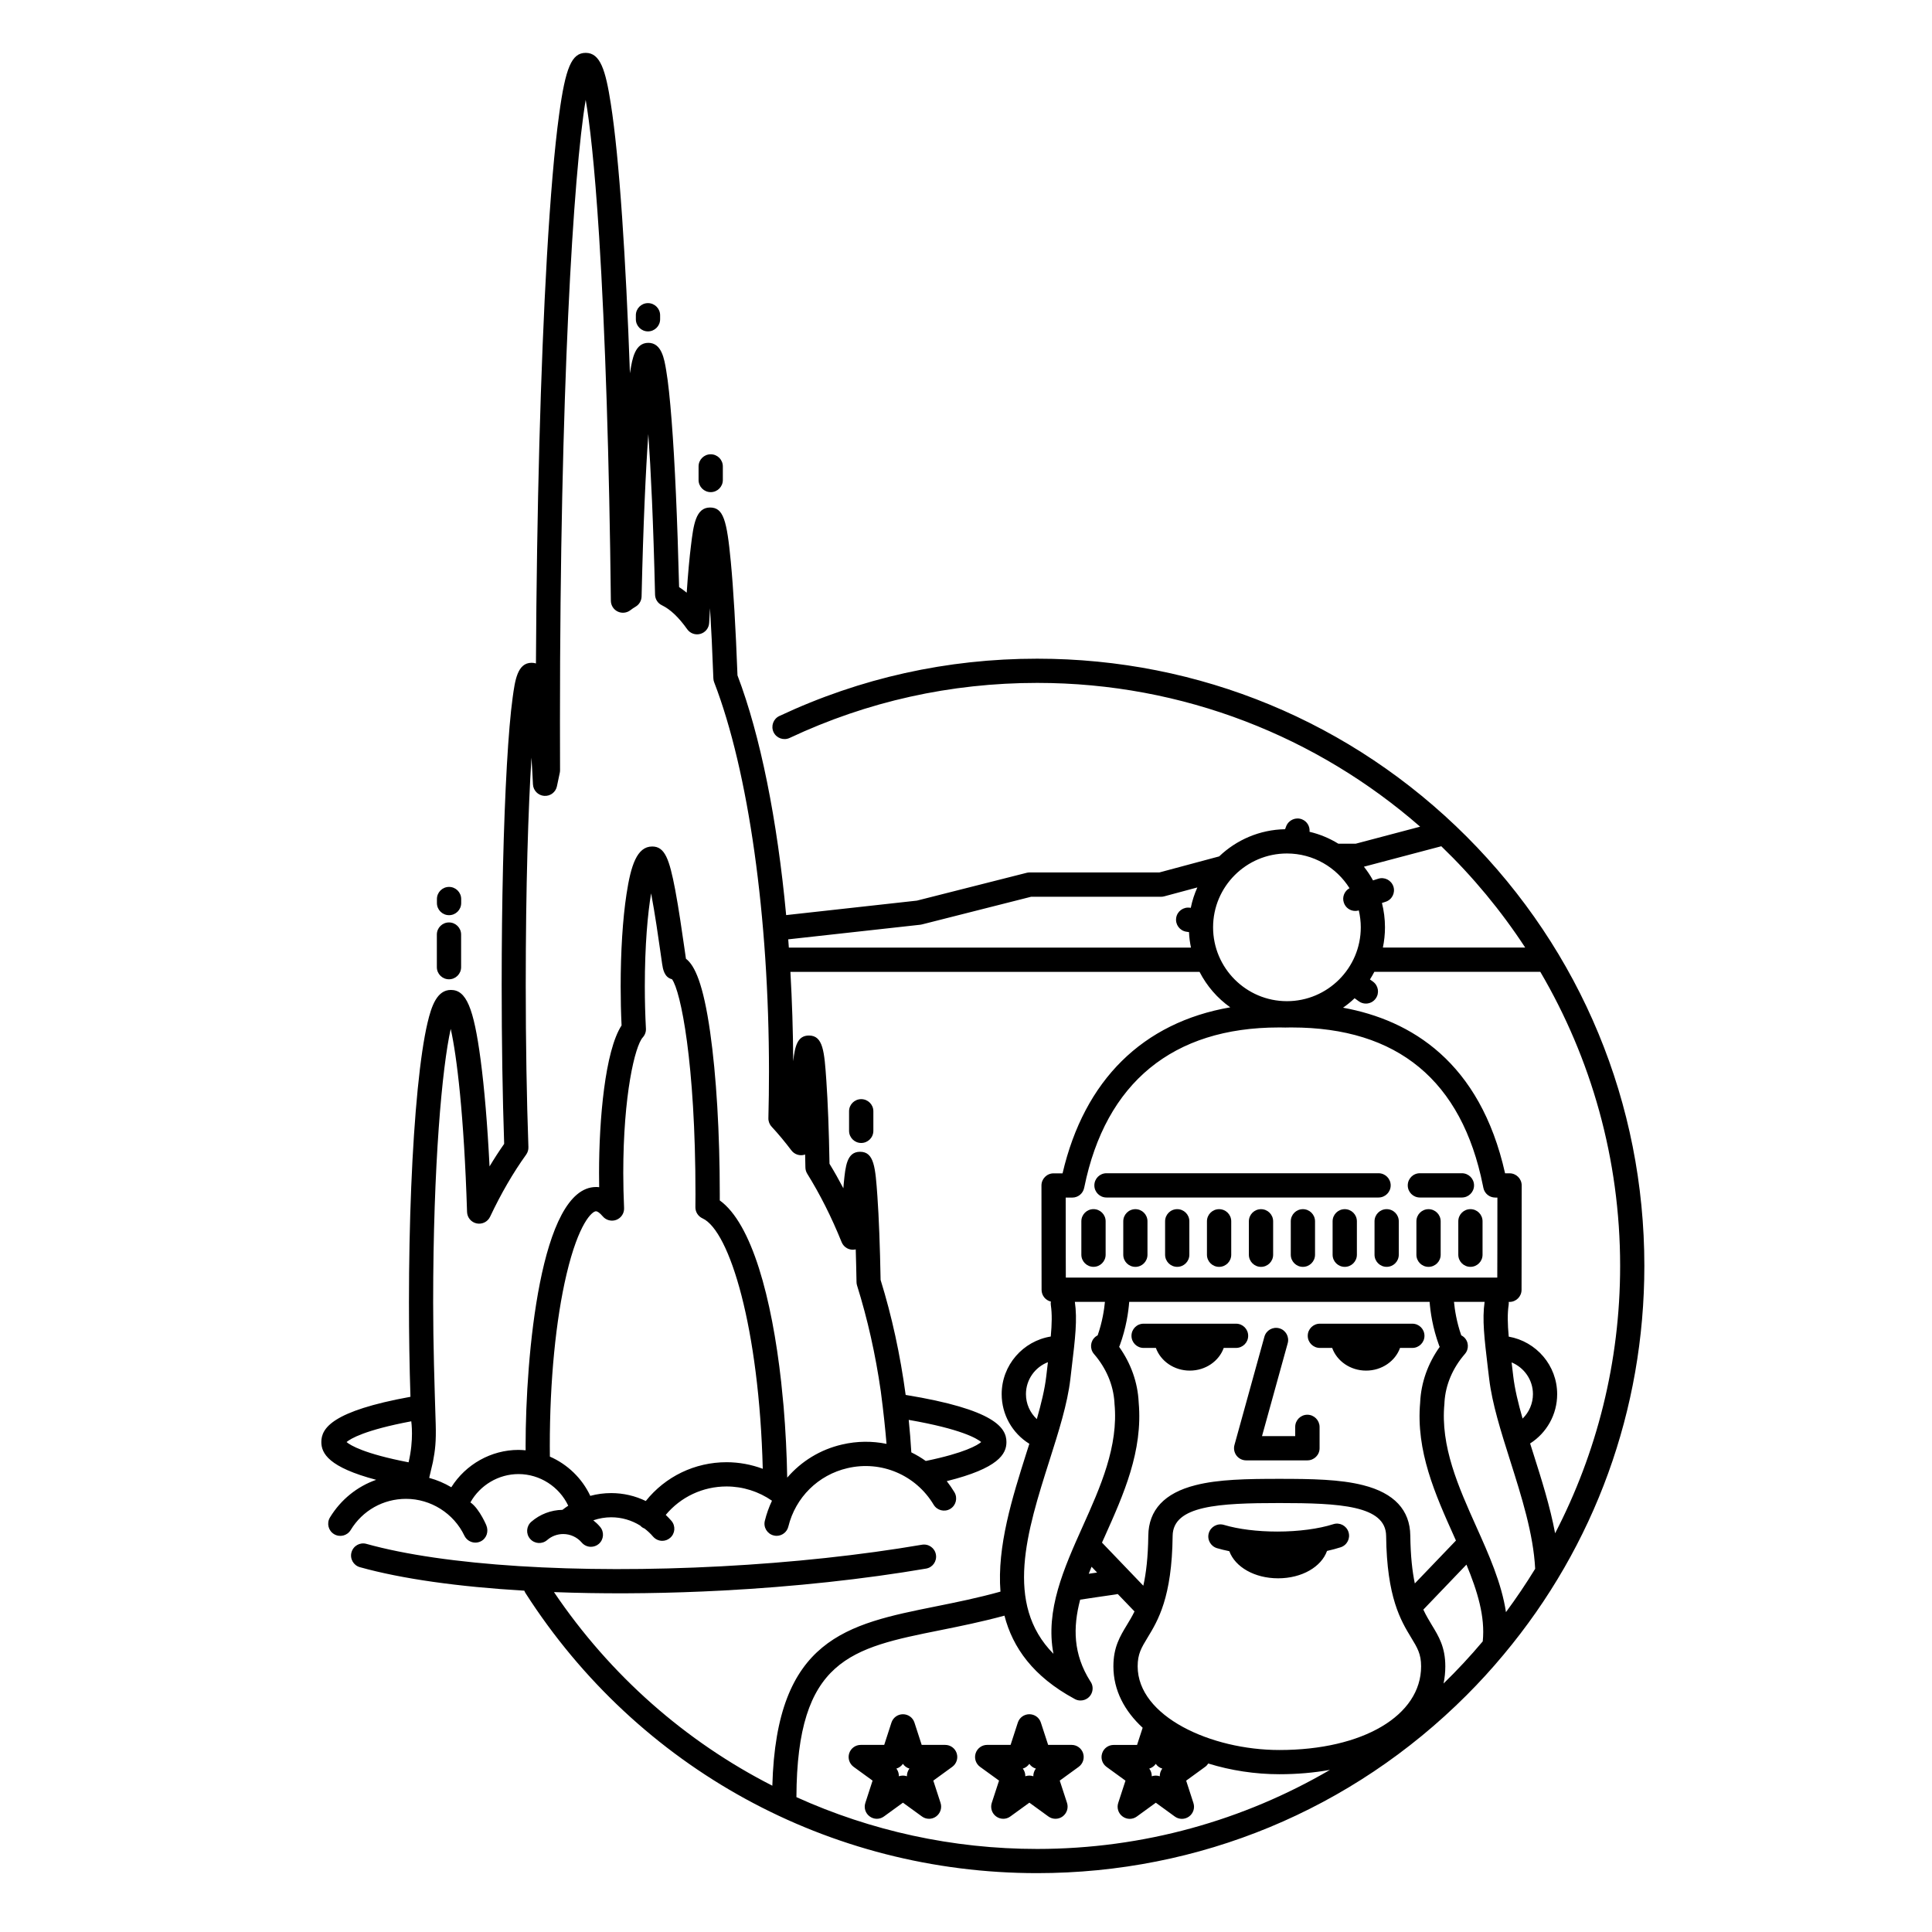<?xml version="1.0" encoding="UTF-8"?>
<!-- Uploaded to: ICON Repo, www.iconrepo.com, Generator: ICON Repo Mixer Tools -->
<svg fill="#000000" width="800px" height="800px" version="1.1" viewBox="144 144 512 512" xmlns="http://www.w3.org/2000/svg">
 <path d="m459.19 467.65v8.867c0 1.773-1.438 3.211-3.211 3.211-1.785 0-3.215-1.438-3.215-3.211v-8.867c0-1.773 1.43-3.211 3.215-3.211 1.773 0.004 3.211 1.438 3.211 3.211zm-14.297-3.207c-1.785 0-3.215 1.438-3.215 3.211v8.867c0 1.773 1.426 3.211 3.215 3.211 1.773 0 3.199-1.438 3.199-3.211v-8.867c0-1.777-1.434-3.211-3.199-3.211zm22.176 0c-1.773 0-3.215 1.438-3.215 3.211v8.867c0 1.773 1.441 3.211 3.215 3.211 1.785 0 3.219-1.438 3.219-3.211v-8.867c0-1.777-1.434-3.211-3.219-3.211zm-151.35-232.62c1.773 0 3.219-1.441 3.219-3.215v-1.066c0-1.773-1.445-3.211-3.219-3.211-1.773 0-3.211 1.441-3.211 3.211v1.066c0.004 1.773 1.441 3.215 3.211 3.215zm-52.715 154.71c1.777 0 3.215-1.441 3.215-3.215v-1.066c0-1.77-1.438-3.211-3.215-3.211-1.777 0-3.215 1.441-3.215 3.211v1.066c0 1.781 1.438 3.215 3.215 3.215zm69.344-112.11c1.777 0 3.211-1.441 3.211-3.211v-3.606c0-1.777-1.43-3.215-3.211-3.215-1.785 0-3.219 1.438-3.219 3.215v3.606c0.004 1.77 1.441 3.211 3.219 3.211zm-69.359 129.1c1.773 0 3.211-1.438 3.211-3.215v-8.641c0-1.777-1.438-3.211-3.211-3.211-1.785 0-3.219 1.438-3.219 3.211v8.641c0 1.785 1.445 3.215 3.219 3.215zm215.19 60.922c-1.777 0-3.215 1.438-3.215 3.211v8.867c0 1.773 1.438 3.211 3.215 3.211 1.777 0 3.215-1.438 3.215-3.211v-8.867c-0.004-1.777-1.441-3.211-3.215-3.211zm101.59 15.043c0 38.074-13.133 74.105-37.258 102.96-0.031 0.051-0.07 0.105-0.117 0.141-3.066 3.68-6.324 7.25-9.766 10.688-30.395 30.383-70.809 47.125-113.79 47.125-55.117 0-105.8-27.746-135.57-74.207-0.137-0.207-0.238-0.434-0.312-0.648-17.418-1.023-32.492-3.129-43.578-6.227-1.715-0.473-2.707-2.254-2.227-3.945 0.48-1.715 2.246-2.715 3.949-2.231 20.641 5.758 55.801 7.981 94.078 5.945 18.652-0.988 37.031-2.961 53.148-5.719 1.77-0.297 3.414 0.875 3.703 2.621 0.301 1.758-0.875 3.422-2.625 3.707-16.359 2.797-34.984 4.812-53.879 5.812-1.805 0.09-3.602 0.176-5.391 0.258-13.73 0.59-27.016 0.629-39.324 0.156 14.938 22.121 34.902 39.605 57.867 51.309 1.066-39.023 19.781-42.785 43.277-47.508 5.512-1.113 11.219-2.262 17.18-3.926-0.953-12.016 3.18-25.055 6.836-36.625 0.277-0.855 0.539-1.703 0.816-2.551-4.516-2.797-7.332-7.734-7.332-13.156 0-7.691 5.648-14.082 13.008-15.27 0.309-3.375 0.363-5.977 0.02-8.316-0.059-0.316-0.039-0.656 0.012-0.945-1.41-0.332-2.465-1.594-2.465-3.109 0-3.008-0.004-6.578-0.016-10.574-0.004-5.109-0.016-10.887-0.016-17.09 0-1.762 1.43-3.211 3.211-3.211h2.379c5.769-24.746 21.305-39.992 44.441-43.996-3.41-2.414-6.211-5.648-8.133-9.391l-108.43-0.008c0.441 7.75 0.699 15.664 0.746 23.688 0.453-4.191 1.211-6.816 4.172-6.816 3.769 0 4.074 4.254 4.606 11.945 0.387 5.617 0.691 13.227 0.836 22.043 1.27 2.074 2.492 4.242 3.672 6.492 0.039-0.504 0.09-0.984 0.121-1.426 0.434-4.43 0.801-8.246 4.309-8.246 3.758 0 4.055 4.191 4.594 11.809 0.395 5.598 0.684 13.254 0.848 22.148 2.992 9.652 5.203 19.84 6.641 30.477 23.617 3.863 26.707 8.707 26.707 12.5 0 3.129-2.074 6.941-15.816 10.348 0.734 0.934 1.41 1.91 2.035 2.953 0.906 1.531 0.406 3.488-1.102 4.398-1.527 0.922-3.5 0.414-4.41-1.102-4.715-7.875-13.895-11.785-22.836-9.688-7.758 1.797-13.766 7.734-15.672 15.488-0.352 1.465-1.672 2.449-3.117 2.449-0.246 0-0.516-0.039-0.762-0.102-1.727-0.422-2.781-2.168-2.348-3.883 0.453-1.848 1.094-3.633 1.891-5.324-3.508-2.438-7.715-3.777-12.027-3.777-6.316 0-12.16 2.777-16.125 7.535 0.523 0.504 1.023 1.023 1.508 1.578 1.152 1.355 0.992 3.379-0.352 4.519-0.609 0.527-1.352 0.777-2.086 0.777-0.906 0-1.797-0.395-2.438-1.133-0.68-0.797-1.438-1.496-2.254-2.125-0.172-0.07-0.344-0.145-0.523-0.258-0.238-0.145-0.441-0.332-0.621-0.527-2.293-1.422-4.934-2.199-7.684-2.199-1.629 0-3.238 0.289-4.746 0.805 0.648 0.516 1.258 1.082 1.793 1.723 1.152 1.352 1.004 3.375-0.344 4.535-0.605 0.516-1.352 0.762-2.082 0.762-0.906 0-1.805-0.383-2.445-1.137-1.219-1.422-3.012-2.246-4.898-2.246-1.562 0-3.062 0.555-4.242 1.586-1.344 1.168-3.367 1.031-4.527-0.309-1.164-1.328-1.023-3.356 0.309-4.523 2.293-2 5.223-3.117 8.262-3.168 0.5-0.395 1.008-0.742 1.531-1.094-2.371-5.027-7.516-8.383-13.184-8.383-5.273 0-10.184 2.922-12.742 7.508 2.523 1.715 4.5 6.742 4.211 6.062 0.684 1.633 0.09 3.512-1.512 4.281-0.449 0.215-0.922 0.312-1.387 0.312-1.195 0-2.344-0.68-2.898-1.82-2.832-5.945-8.914-9.777-15.477-9.777-6.039 0-11.531 3.09-14.672 8.273-0.926 1.516-2.891 1.996-4.41 1.074-1.516-0.922-1.996-2.891-1.082-4.41 2.891-4.746 7.227-8.219 12.254-9.98-12.574-3.324-14.535-7.004-14.535-10.016 0-3.641 2.82-8.207 23.617-11.984-0.258-8.02-0.395-16.383-0.395-24.953 0-21.391 0.828-41.504 2.324-56.648 0.746-7.457 1.613-13.332 2.59-17.488 1.059-4.535 2.551-8.734 6.195-8.734 4.055 0 6.039 4.656 7.875 18.469 1.008 7.586 1.812 17.219 2.371 28.301 1.25-2.086 2.539-4.074 3.875-5.977-0.434-12.691-0.66-27.195-0.66-42.074 0-22.012 0.492-42.723 1.379-58.312 0.441-7.633 0.945-13.645 1.527-17.871 0.621-4.539 1.254-9.234 5.023-9.234 0.43 0 0.801 0.059 1.152 0.172 0.207-40.734 1.23-78.57 2.91-107.84 0.934-16.062 2.004-28.688 3.219-37.535 1.699-12.594 3.356-16.434 7.062-16.434 3.859 0 5.266 4.555 6.656 13.539 1.098 7.023 2.109 17.164 2.996 30.129 0.816 11.863 1.516 25.832 2.066 41.25 0.039-0.238 0.082-0.48 0.109-0.711 0.52-3.102 1.215-7.359 4.758-7.359 3.531 0 4.231 4.227 4.742 7.32 0.523 3.066 0.992 7.543 1.438 13.285 0.852 10.926 1.523 26.156 1.98 44.125 0.68 0.438 1.355 0.938 2.016 1.48 0.344-5.094 0.73-9.289 1.133-12.508 0.66-5.402 1.238-10.062 5.047-10.062 3.562 0 4.457 3.394 5.5 14.293 0.684 7.152 1.305 17.59 1.777 30.191 6.07 15.949 10.543 38.309 12.898 63.531l34.648-3.836 29.07-7.367c0.258-0.066 0.523-0.102 0.781-0.102h34.406l15.852-4.254c4.555-4.359 10.695-7.078 17.461-7.203l0.312-0.828c0.672-1.648 2.543-2.445 4.176-1.789 1.367 0.543 2.133 1.91 1.996 3.301 2.734 0.641 5.297 1.723 7.629 3.152h4.625l17.055-4.508c-27.172-23.715-62.664-38.102-101.48-38.102-22.938 0-45.012 4.906-65.602 14.582-1.602 0.754-3.516 0.066-4.273-1.535-0.746-1.605-0.07-3.516 1.543-4.273 21.457-10.078 44.449-15.191 68.328-15.191 42.98 0 83.395 16.742 113.79 47.133 30.359 30.402 47.113 70.801 47.113 113.78zm-326.78 41.172c-12.34 2.324-16.105 4.613-17.148 5.5 1.023 0.871 4.672 3.098 16.438 5.371 1.43-6.102 0.723-10.613 0.711-10.871zm131.83-0.375c0.297 2.84 0.516 5.719 0.691 8.609 1.34 0.66 2.621 1.414 3.828 2.281 10.387-2.144 13.719-4.191 14.691-5.019-1.105-0.922-5.227-3.441-19.211-5.871zm-38.68 12.961c-0.945-37.125-8.727-63.066-15.973-66.371-1.152-0.527-1.891-1.684-1.879-2.941 0.012-1.16 0.02-2.312 0.02-3.481 0-34.934-3.934-53.848-6.219-56.945-2.055-0.484-2.414-2.734-2.609-4.016-0.137-0.891-0.324-2.156-0.527-3.672-0.422-3.004-1.391-9.766-2.402-15.074-0.887 5.285-1.668 13.598-1.668 24.707 0 3.809 0.105 7.547 0.293 11.129 0.051 0.848-0.246 1.691-0.828 2.332-2.086 2.293-5.176 15.301-5.176 35.938 0 3.098 0.082 6.227 0.215 9.27 0.07 1.375-0.746 2.644-2.039 3.148-1.285 0.492-2.75 0.117-3.633-0.945-0.816-0.973-1.441-1.328-1.77-1.328-1.004 0-4.586 3.062-7.805 16.68-2.863 12.121-4.438 28.289-4.438 45.52 0 0.941 0.012 1.867 0.02 2.82 4.656 2.031 8.523 5.734 10.707 10.402 1.797-0.484 3.664-0.734 5.551-0.734 3.215 0 6.34 0.734 9.16 2.098 5.184-6.484 12.977-10.281 21.422-10.281 3.293 0.008 6.527 0.605 9.578 1.746zm2.359-90.656c-0.578-0.609-0.887-1.426-0.867-2.262 0.105-4.102 0.156-8.246 0.156-12.328 0-41.059-5.43-79.633-14.523-103.18-0.125-0.332-0.207-0.68-0.215-1.039-0.277-7.5-0.578-13.613-0.887-18.59-0.074 1.23-0.145 2.519-0.227 3.883-0.074 1.367-0.992 2.527-2.312 2.91-1.316 0.379-2.727-0.117-3.512-1.234-2.231-3.152-4.488-5.285-6.691-6.344-1.094-0.52-1.797-1.605-1.824-2.82-0.453-19.207-1.109-32.965-1.785-42.551-0.68 9.664-1.336 23.59-1.785 43.051-0.031 1.125-0.641 2.144-1.602 2.699-0.453 0.262-0.91 0.574-1.367 0.926-0.957 0.742-2.262 0.887-3.367 0.352-1.098-0.527-1.793-1.641-1.805-2.856-0.402-36.875-1.5-71.152-3.109-96.52-1.25-19.668-2.551-30.391-3.562-36.223-3.273 19.418-6.82 77.527-6.82 164.73 0 4.344 0.012 8.652 0.023 12.914 0 0.238-0.023 0.469-0.074 0.699-0.262 1.164-0.508 2.344-0.75 3.551-0.312 1.582-1.77 2.68-3.387 2.555-1.613-0.121-2.883-1.426-2.969-3.043-0.121-2.606-0.262-4.961-0.395-7.094-0.848 13.574-1.516 33.816-1.516 60.289 0 15.219 0.246 30.074 0.707 42.926 0.031 0.719-0.188 1.414-0.598 1.996-3.465 4.816-6.672 10.352-9.551 16.453-0.637 1.355-2.106 2.074-3.551 1.785-1.457-0.297-2.516-1.559-2.559-3.043-0.805-25.723-2.715-41.332-4.328-48.512-2.281 10.172-4.656 35.918-4.656 72.543 0 11.195 0.363 22.012 0.676 32.172 0.133 4.606-0.133 6.938-0.742 10.078l-0.984 4.191c2.07 0.562 4.035 1.402 5.859 2.484 3.809-6.066 10.57-9.898 17.805-9.898 0.641 0 1.27 0.055 1.898 0.105 0-0.379-0.012-0.75-0.012-1.148 0-23.734 3.906-68.625 18.668-68.625 0.293 0 0.555 0.012 0.828 0.055-0.02-1.258-0.031-2.527-0.031-3.777 0-14.172 1.578-32.336 5.969-39.102-0.16-3.32-0.242-6.793-0.242-10.305 0-9.215 0.539-17.895 1.543-24.453 1.152-7.598 2.762-12.66 6.82-12.66 3.367 0 4.539 3.367 6.082 11.426 0.945 4.996 1.812 11.109 2.398 15.156 0.16 1.133 0.328 2.293 0.457 3.164 2.344 1.762 4.594 6.676 6.414 19.438 1.641 11.504 2.551 26.746 2.551 42.93v1.684c8.488 6.109 13.793 25.82 16.273 48.109l0.641 6.473c0.523 6.238 0.848 12.594 0.957 18.844h0.031c3.715-4.301 8.73-7.418 14.52-8.746 3.969-0.926 7.977-0.945 11.77-0.168-0.309-3.707-0.766-8.227-1.523-13.969-1.402-9.766-3.508-19.129-6.289-28.016-0.098-0.297-0.141-0.598-0.141-0.906-0.066-3.148-0.121-6.039-0.207-8.66-0.07 0.02-0.137 0.039-0.207 0.051-1.496 0.266-2.961-0.551-3.531-1.961-2.676-6.641-5.754-12.73-9.117-18.133-0.312-0.508-0.473-1.074-0.484-1.664-0.023-1.176-0.047-2.324-0.074-3.441-0.039 0.02-0.082 0.031-0.109 0.055-1.301 0.414-2.731-0.055-3.543-1.152-1.699-2.238-3.453-4.356-5.215-6.254zm107.2-55.344c0.262-1.754 1.91-2.953 3.672-2.684l0.195 0.031c0.383-1.883 0.969-3.691 1.742-5.41l-8.797 2.363c-0.277 0.074-0.555 0.109-0.848 0.109h-34.422l-28.887 7.32c-0.137 0.039-0.297 0.059-0.438 0.086l-34.777 3.848c-0.105 0-0.168 0.016-0.25 0.02 0.055 0.734 0.109 1.461 0.16 2.191h106.57c-0.281-1.328-0.465-2.707-0.523-4.102l-0.711-0.105c-1.75-0.273-2.961-1.91-2.684-3.668zm49.75-13.559c0.902 1.137 1.719 2.348 2.414 3.629l1.371-0.438c1.688-0.543 3.477 0.387 4.035 2.074 0.535 1.684-0.379 3.492-2.082 4.035l-0.961 0.312c0.523 2.07 0.805 4.223 0.805 6.449 0 1.844-0.195 3.641-0.555 5.371h37.719c-6.394-9.77-13.855-18.781-22.238-26.852zm-20.406 35.637c10.801 0 19.578-8.781 19.578-19.574 0-1.543-0.191-3.043-0.523-4.481-0.309 0.09-0.621 0.141-0.934 0.141-1.367 0-2.613-0.871-3.043-2.231-0.492-1.484 0.195-3.074 1.516-3.797-3.465-5.523-9.598-9.199-16.582-9.199-10.797 0-19.574 8.777-19.574 19.566 0.004 10.793 8.773 19.574 19.562 19.574zm-58.621 52.043c0.012 4.969 0.012 9.652 0.012 13.855 0.012 2.656 0.02 5.141 0.02 7.359h114.34c0.012-2.223 0.012-4.707 0.02-7.359 0.012-4.203 0.012-8.887 0.012-13.855h-0.578c-1.527 0-2.836-1.074-3.141-2.57l-0.125-0.609c-5.578-27.801-22.621-41.898-50.656-41.898-0.492 0-0.988 0-1.484 0.012-0.07 0.02-0.117 0.02-0.176 0.02h-0.105c-0.051 0-0.105 0-0.156-0.02-0.52-0.012-1.008-0.012-1.508-0.012-28.074 0-45.891 14.621-51.535 42.285l-0.051 0.23c-0.309 1.496-1.613 2.57-3.148 2.57zm93.938 54.273v-0.059c0.258-5.223 2.035-10.23 5.184-14.652-0.082-0.117-0.125-0.246-0.176-0.383-1.715-4.664-2.309-8.934-2.508-11.543h-79.609c-0.195 2.609-0.789 6.879-2.5 11.543-0.051 0.137-0.105 0.258-0.168 0.383 3.133 4.418 4.922 9.426 5.176 14.652v0.051c1.164 12.914-4.004 24.434-8.992 35.562-0.258 0.539-0.484 1.082-0.73 1.613l10.953 11.426c0.742-3.293 1.25-7.547 1.32-13.266 0.082-6.793 4.281-11.297 12.488-13.371 6.074-1.559 13.668-1.684 22.234-1.684 8.57 0 16.141 0.125 22.223 1.684 8.219 2.074 12.414 6.594 12.488 13.371 0.07 5.379 0.523 9.457 1.199 12.664l10.898-11.367c-0.16-0.363-0.316-0.711-0.48-1.074-4.996-11.125-10.164-22.637-9-35.551zm-101.59 4.441c1.152-4.055 2.098-7.879 2.5-11.348l0.336-2.863c0.039-0.297 0.086-0.578 0.105-0.875-3.406 1.309-5.824 4.606-5.824 8.465 0 2.555 1.074 4.938 2.883 6.621zm4.406 62.199c-2.227-11.531 2.82-22.762 7.727-33.711 4.695-10.449 9.547-21.266 8.449-32.613-0.016-0.117-0.016-0.246-0.016-0.363-0.309-4.606-2.176-9.012-5.414-12.762-1.164-1.352-1.008-3.375 0.328-4.527 0.195-0.168 0.422-0.312 0.641-0.422 1.23-3.508 1.727-6.766 1.926-8.871h-7.969c0.68 4.699 0.105 9.582-0.863 17.633l-0.332 2.84c-0.766 6.566-3.09 13.875-5.551 21.617-5.938 18.695-12.027 37.926 1.074 51.18zm10.098-23.074c-0.262 0.621-0.516 1.25-0.746 1.859 0.734-0.105 1.477-0.227 2.215-0.324zm63.188 53.832c-4.168 0.75-8.66 1.152-13.426 1.152-6.352 0-12.855-0.984-18.836-2.84-0.215 0.332-0.484 0.641-0.828 0.887l-5.027 3.656 1.918 5.91c0.441 1.328-0.031 2.777-1.152 3.594-0.57 0.414-1.23 0.621-1.891 0.621-0.664 0-1.328-0.207-1.891-0.621l-5.027-3.656-5.027 3.656c-1.129 0.828-2.644 0.828-3.769 0-1.129-0.816-1.602-2.262-1.168-3.594l1.926-5.91-5.031-3.656c-1.125-0.828-1.594-2.266-1.152-3.602 0.422-1.32 1.652-2.207 3.043-2.207h6.207l1.484-4.551c-4.781-4.418-7.754-9.906-7.754-16.27 0-5.082 1.738-7.93 3.57-10.957 0.648-1.082 1.355-2.215 2.023-3.602l-4.438-4.613c-0.371 0.086-0.805 0.145-1.285 0.215-2.957 0.434-5.863 0.836-8.676 1.281-1.949 7.394-1.848 14.445 2.676 21.617 0.598 0.797 0.789 1.867 0.473 2.871-0.422 1.352-1.672 2.231-3.055 2.231-0.133 0-0.262 0-0.387-0.02-0.438-0.059-0.848-0.195-1.211-0.414-10.934-5.906-16.375-13.578-18.559-22.051-5.992 1.633-11.793 2.805-16.973 3.848-23.676 4.75-38.016 7.637-38.16 44.25 19.711 8.922 41.367 13.73 63.801 13.73 28.266-0.008 54.789-7.641 77.602-20.957zm-47.23 1.691c0.336-0.117 0.707-0.176 1.062-0.176 0.359 0 0.727 0.059 1.066 0.176-0.02-0.734 0.207-1.445 0.66-2.035-0.707-0.195-1.316-0.648-1.727-1.25-0.418 0.598-1.027 1.055-1.727 1.25 0.453 0.59 0.672 1.309 0.664 2.035zm71.375-29.133c0-3.285-0.996-4.922-2.641-7.617-2.715-4.484-6.445-10.605-6.629-26.949-0.09-8.066-12.316-8.707-28.289-8.707-15.977 0-28.207 0.641-28.289 8.707-0.176 16.332-3.914 22.465-6.641 26.949-1.637 2.695-2.629 4.324-2.629 7.617 0 13.266 19.418 22.176 37.57 22.176 22.098 0 37.547-9.117 37.547-22.176zm12.016-26.957-11.426 11.926c0.734 1.582 1.527 2.871 2.242 4.074 1.848 3.027 3.582 5.875 3.582 10.957 0 1.57-0.16 3.082-0.465 4.551 3.641-3.543 7.106-7.266 10.383-11.16 0.684-6.566-1.414-13.328-4.316-20.348zm18.211 1.105v-0.02c-0.469-9.23-3.613-19.129-6.644-28.703-2.449-7.734-4.762-15.043-5.543-21.609l-0.344-2.832c-0.945-8.02-1.535-12.891-0.867-17.574h-8.117c0.207 2.106 0.695 5.352 1.926 8.871 0.223 0.109 0.441 0.258 0.645 0.422 1.352 1.152 1.484 3.188 0.312 4.527-3.238 3.738-5.113 8.148-5.402 12.75 0 0.125-0.012 0.246-0.012 0.371-1.113 11.348 3.75 22.156 8.434 32.613 3.324 7.402 6.711 14.984 7.871 22.672 2.734-3.707 5.324-7.535 7.742-11.488zm-6.152-53.934 0.336 2.852c0.402 3.438 1.328 7.246 2.484 11.281 1.719-1.672 2.742-3.996 2.742-6.492 0-3.797-2.352-7.039-5.656-8.395 0.031 0.25 0.059 0.496 0.094 0.754zm11.438 44.527c11.004-21.227 17.23-45.324 17.23-70.844 0-28.41-7.715-55.047-21.156-77.949h-43.984c-0.363 0.695-0.734 1.367-1.16 2.019l0.828 0.598c1.414 1.043 1.734 3.055 0.68 4.481-0.621 0.867-1.602 1.32-2.602 1.32-0.656 0-1.32-0.207-1.879-0.621l-1.098-0.797c-0.945 0.918-1.984 1.754-3.062 2.508 17.957 3.273 36.32 14.316 42.941 43.887h1.188c1.773 0 3.215 1.445 3.215 3.211 0 6.191-0.004 11.977-0.02 17.09-0.004 3.996-0.016 7.566-0.016 10.574 0 1.773-1.43 3.211-3.211 3.211h-0.195c0.031 0.258 0.031 0.516-0.012 0.785-0.348 2.363-0.289 4.996 0.02 8.414 7.281 1.27 12.836 7.617 12.836 15.246 0 5.356-2.746 10.242-7.168 13.062 0.266 0.855 0.527 1.715 0.816 2.57 2.219 6.977 4.473 14.121 5.809 21.234zm-34.625-52.332c0-1.777-1.426-3.211-3.211-3.211h-24.5c-1.777 0-3.219 1.43-3.219 3.211 0 1.773 1.441 3.211 3.219 3.211h3.254c1.258 3.492 4.812 6.012 8.992 6.012 4.18 0 7.734-2.519 8.992-6.012h3.254c1.781 0 3.219-1.438 3.219-3.211zm-31.035 20.914c-1.773 0-3.219 1.445-3.219 3.219v2.449h-8.797l6.812-24.621c0.473-1.715-0.527-3.481-2.231-3.953-1.719-0.473-3.481 0.527-3.949 2.242l-7.934 28.691c-0.262 0.957-0.059 1.996 0.539 2.797 0.613 0.797 1.559 1.27 2.555 1.27h16.234c1.785 0 3.231-1.438 3.231-3.211v-5.668c-0.023-1.77-1.469-3.215-3.242-3.215zm-15.684-20.914c0-1.777-1.426-3.211-3.211-3.211h-24.5c-1.785 0-3.211 1.43-3.211 3.211 0 1.773 1.426 3.211 3.211 3.211h3.254c1.258 3.492 4.816 6.012 8.988 6.012 4.188 0 7.738-2.519 8.992-6.012h3.254c1.797 0 3.223-1.438 3.223-3.211zm14.504-33.562c-1.773 0-3.211 1.438-3.211 3.211v8.867c0 1.773 1.438 3.211 3.211 3.211 1.773 0 3.215-1.438 3.215-3.211v-8.867c-0.004-1.777-1.445-3.211-3.215-3.211zm-120.27-25.957v5.195c0 1.785 1.445 3.219 3.219 3.219 1.773 0 3.219-1.438 3.219-3.219v-5.195c0-1.773-1.445-3.199-3.219-3.199-1.77 0-3.219 1.426-3.219 3.199zm62.02 170.14c0.434 1.328-0.039 2.777-1.16 3.602l-5.027 3.652 1.926 5.906c0.43 1.328-0.051 2.777-1.164 3.594-0.559 0.414-1.23 0.621-1.891 0.621-0.66 0-1.328-0.207-1.891-0.621l-5.027-3.652-5.039 3.652c-1.113 0.828-2.637 0.828-3.769 0-1.125-0.816-1.586-2.262-1.16-3.594l1.93-5.906-5.039-3.652c-1.129-0.828-1.594-2.273-1.16-3.602 0.434-1.32 1.664-2.211 3.047-2.211h6.211l1.918-5.914c0.434-1.328 1.664-2.211 3.055-2.211 1.387 0 2.625 0.887 3.047 2.211l1.93 5.914h6.207c1.398 0 2.625 0.891 3.059 2.211zm-12.516 4.066c-0.711-0.195-1.309-0.648-1.734-1.25-0.422 0.598-1.023 1.055-1.723 1.25 0.453 0.59 0.68 1.309 0.66 2.035 0.344-0.117 0.707-0.176 1.062-0.176 0.363 0 0.727 0.059 1.062 0.176-0.016-0.727 0.219-1.445 0.672-2.035zm78.801-64.758c-3.84 1.23-9.23 1.949-14.797 1.949-5.316 0-10.344-0.629-14.176-1.773-1.699-0.504-3.492 0.473-3.996 2.168-0.516 1.703 0.473 3.492 2.168 4.004 1.031 0.301 2.125 0.57 3.269 0.805 1.531 4.172 6.656 7.184 12.934 7.184 6.309 0 11.457-3.043 12.957-7.254 1.281-0.289 2.488-0.605 3.613-0.969 1.703-0.551 2.621-2.363 2.074-4.047-0.543-1.691-2.348-2.629-4.047-2.066zm-99.789 60.691c0.438 1.328-0.039 2.777-1.16 3.602l-5.031 3.656 1.918 5.906c0.434 1.328-0.051 2.777-1.164 3.594-0.555 0.414-1.219 0.621-1.879 0.621-0.664 0-1.336-0.207-1.891-0.621l-5.031-3.652-5.027 3.652c-1.133 0.828-2.644 0.828-3.773 0-1.137-0.816-1.598-2.262-1.164-3.594l1.918-5.906-5.027-3.652c-1.125-0.828-1.594-2.273-1.164-3.602 0.43-1.32 1.664-2.211 3.055-2.211h6.219l1.918-5.914c0.434-1.328 1.664-2.211 3.047-2.211 1.387 0 2.625 0.887 3.047 2.211l1.918 5.914h6.211c1.406-0.004 2.629 0.887 3.062 2.207zm-12.523 4.066c-0.695-0.195-1.316-0.648-1.723-1.25-0.418 0.598-1.027 1.055-1.727 1.25 0.441 0.59 0.68 1.309 0.66 2.035 0.344-0.117 0.711-0.176 1.066-0.176 0.359 0 0.727 0.059 1.066 0.176-0.016-0.727 0.223-1.445 0.656-2.035zm145.46-145.04v8.867c0 1.773 1.43 3.211 3.215 3.211 1.777 0 3.211-1.438 3.211-3.211v-8.867c0-1.773-1.43-3.211-3.211-3.211-1.785 0.004-3.215 1.438-3.215 3.211zm-7.891-3.207c-1.777 0-3.211 1.438-3.211 3.211v8.867c0 1.773 1.43 3.211 3.211 3.211 1.773 0 3.219-1.438 3.219-3.211v-8.867c-0.004-1.777-1.449-3.211-3.219-3.211zm-22.199 0c-1.773 0-3.219 1.438-3.219 3.211v8.867c0 1.773 1.445 3.211 3.219 3.211 1.777 0 3.215-1.438 3.215-3.211v-8.867c0-1.777-1.441-3.211-3.215-3.211zm7.891 3.207v8.867c0 1.773 1.438 3.211 3.211 3.211 1.785 0 3.215-1.438 3.215-3.211v-8.867c0-1.773-1.43-3.211-3.215-3.211-1.773 0.004-3.211 1.438-3.211 3.211zm12.016-6.297h11.141c1.77 0 3.215-1.438 3.215-3.211 0-1.785-1.445-3.219-3.215-3.219h-11.141c-1.785 0-3.211 1.43-3.211 3.219 0.004 1.777 1.434 3.211 3.211 3.211zm-83.051 0h72.098c1.773 0 3.219-1.438 3.219-3.211 0-1.785-1.445-3.219-3.219-3.219h-72.098c-1.777 0-3.215 1.43-3.215 3.219 0 1.777 1.445 3.211 3.215 3.211zm-3.441 18.371c1.777 0 3.215-1.438 3.215-3.211v-8.867c0-1.773-1.438-3.211-3.215-3.211-1.773 0-3.219 1.438-3.219 3.211v8.867c0.004 1.773 1.449 3.211 3.219 3.211z"/>
</svg>
